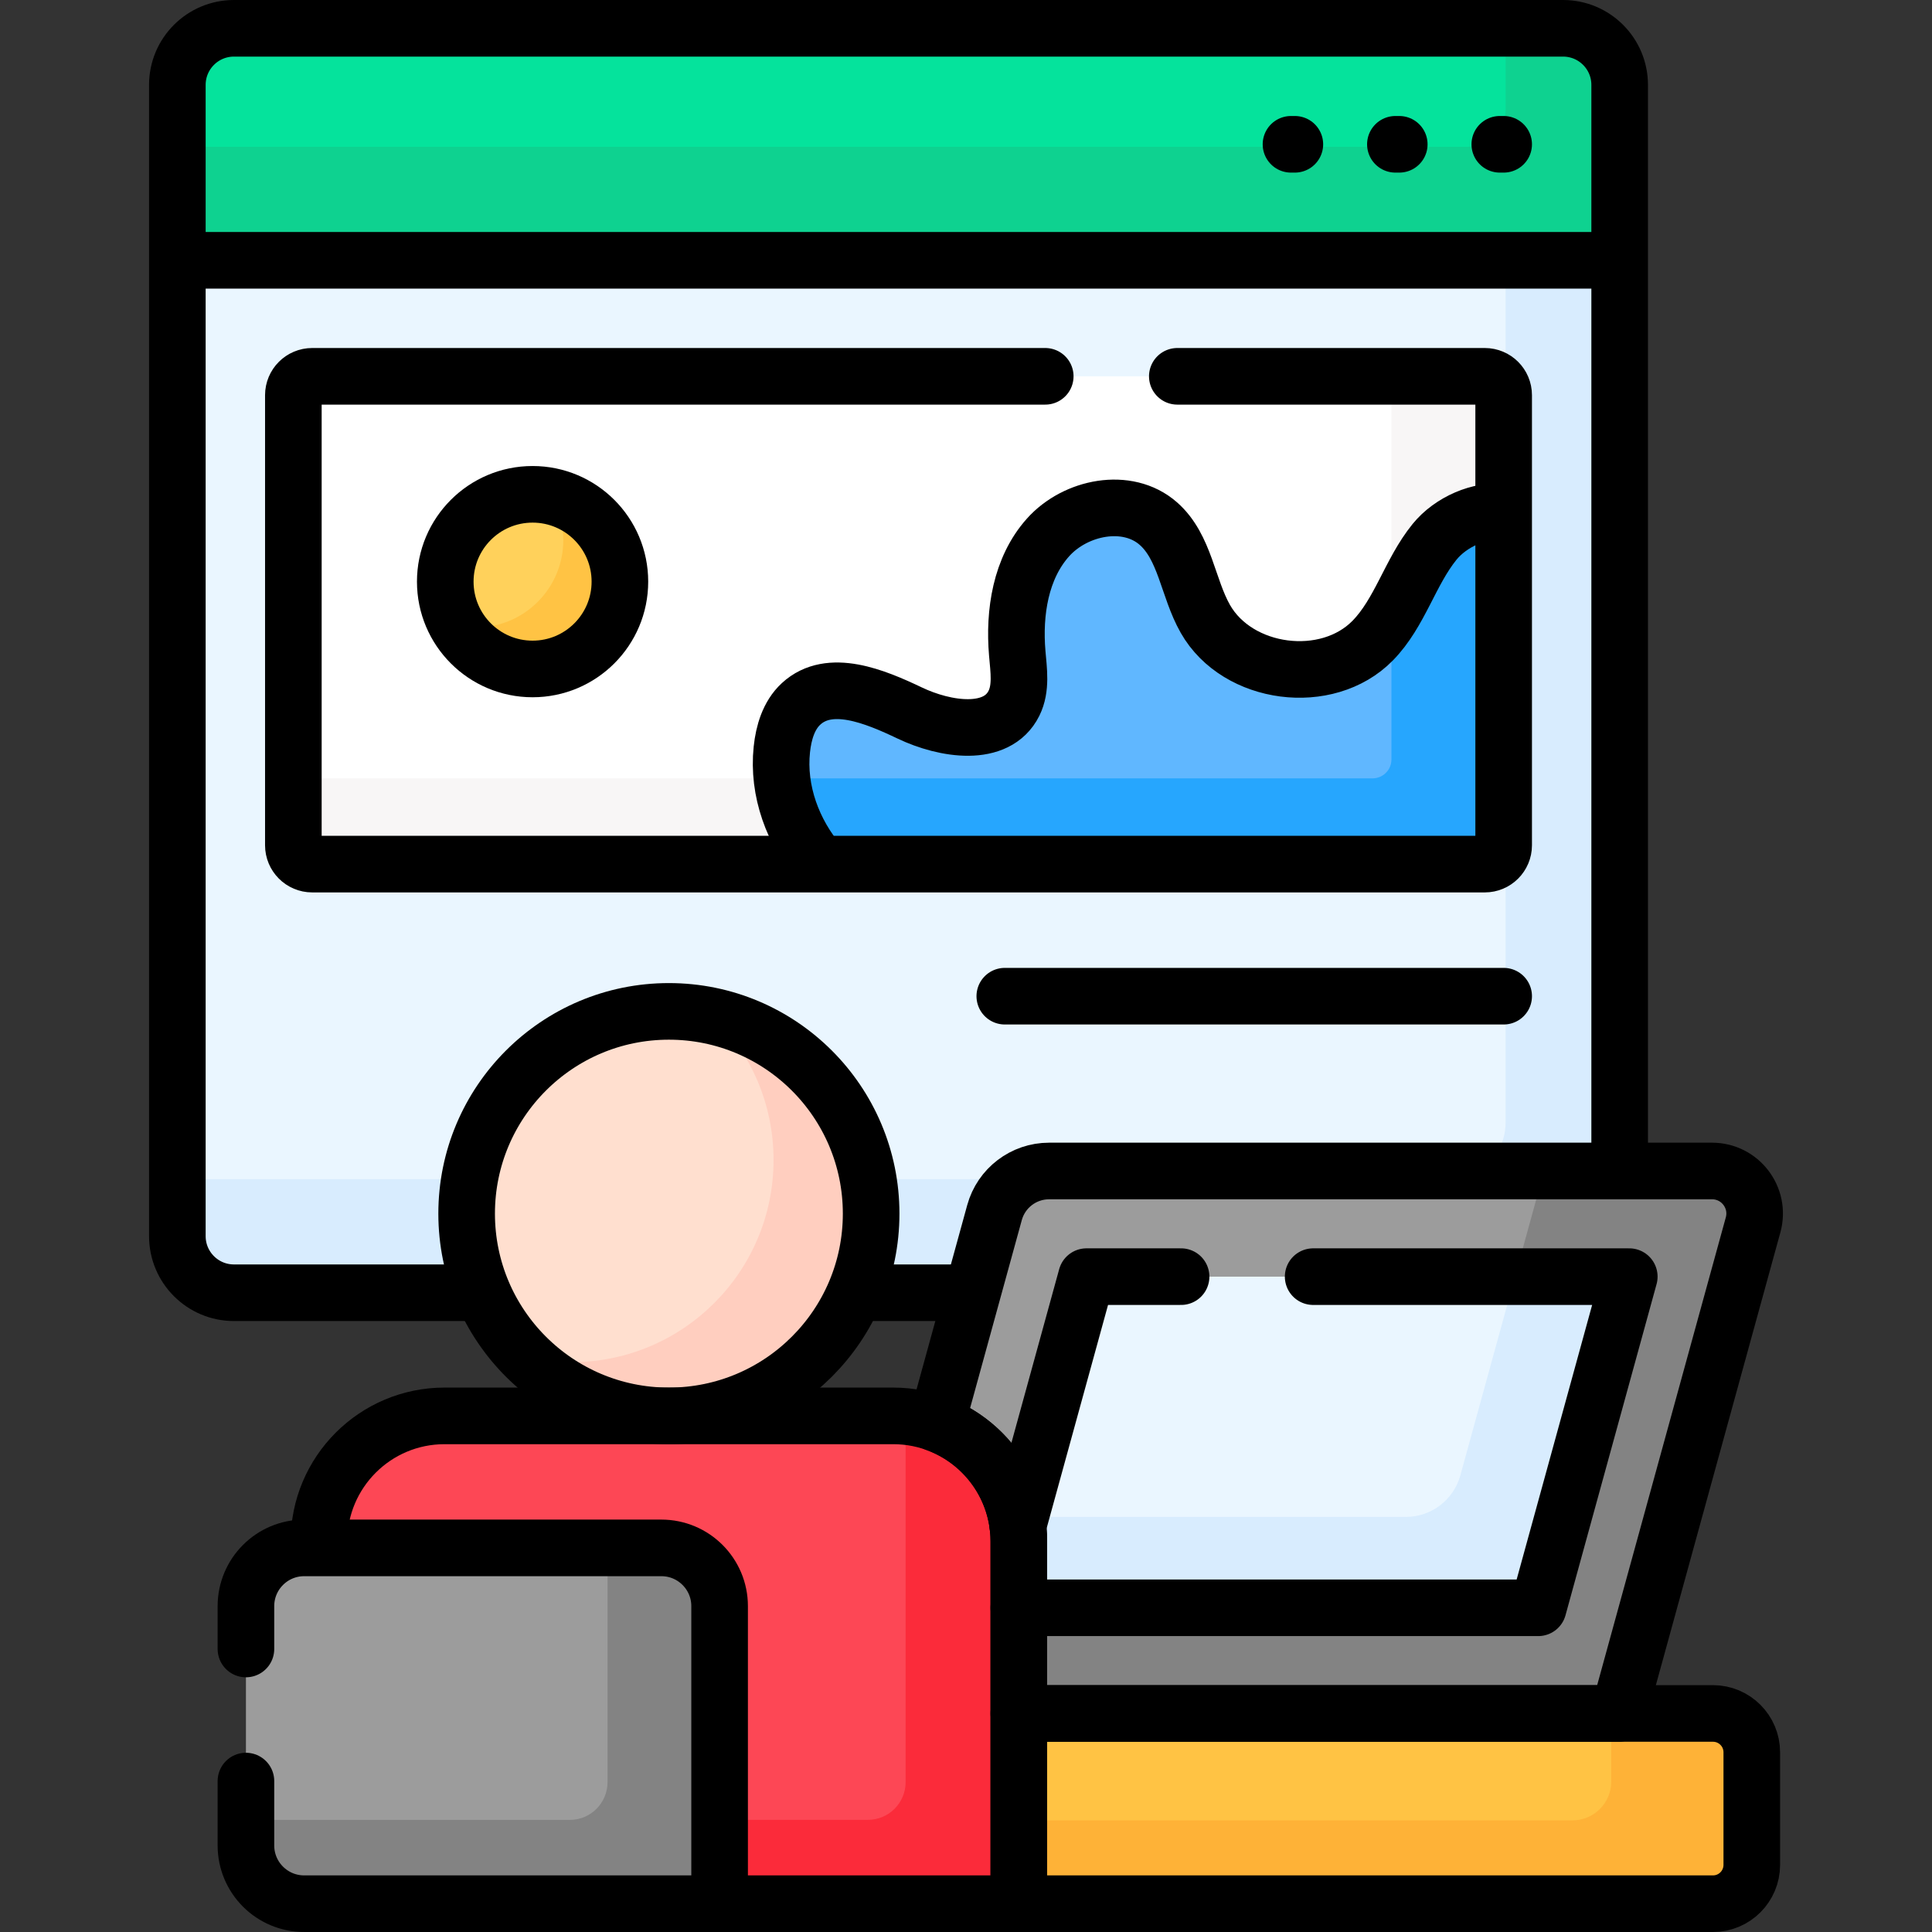 <svg version="1.1" id="Capa_1" xmlns="http://www.w3.org/2000/svg" xmlns:xlink="http://www.w3.org/1999/xlink" x="0px" y="0px" viewBox="0 0 512 512" style="enable-background:new 0 0 512 512;" xml:space="preserve">
<rect x="0" y="0" width="512" height="512" fill="#333333" stroke="none"/>
<g>
	<g>
		<path style="fill:#EAF6FF;" d="M264.52,321.611c1.667-6.058,7.218-10.288,13.499-10.288h151.209V68.984l-0.729-1h-380l-1.5,1&#10;&#9;&#9;&#9;v258.606c0,8.284,6.716,15,15,15h196.751L264.52,321.611z"/>
		<g>
			<path style="fill:#D8ECFE;" d="M429.229,311.323V68.984l-0.729-1H399v229.52c0,6.212-3.776,11.541-9.157,13.819H429.229z"/>
			<path style="fill:#D8ECFE;" d="M264.52,321.611c1.143-4.153,4.112-7.446,7.89-9.107H47v15.087c0,8.284,6.716,15,15,15h196.751&#10;&#9;&#9;&#9;&#9;L264.52,321.611z"/>
		</g>
		<path style="fill:#FFFFFF;" d="M77.742,224V104.727c0-2.761,2.239-5,5-5h310.744c2.761,0,5,2.239,5,5V224c0,2.761-2.239,5-5,5&#10;&#9;&#9;&#9;H82.742C79.981,229,77.742,226.761,77.742,224z"/>
		<path style="fill:#F8F6F6;" d="M393.487,99.727h-24.742v101.546c0,2.761-2.239,5-5,5H77.742V224c0,2.761,2.239,5,5,5h310.744&#10;&#9;&#9;&#9;c2.761,0,5-2.239,5-5V104.727C398.487,101.965,396.248,99.727,393.487,99.727z"/>
		<path style="fill:#05E39C;" d="M414.229,7.5H62c-8.284,0-15,6.716-15,15v46.485h382.229V22.5&#10;&#9;&#9;&#9;C429.229,14.216,422.513,7.5,414.229,7.5z"/>
		<path style="fill:#0ED290;" d="M414.229,7.5H399v21.398c0,5.523-4.477,10-10,10H47v30.087h382.229V22.5&#10;&#9;&#9;&#9;C429.229,14.216,422.513,7.5,414.229,7.5z"/>
		<path style="fill:#9C9C9C;" d="M453.707,310.323H278.02c-6.752,0-12.672,4.512-14.463,11.022l-15.643,56.883&#10;&#9;&#9;&#9;C260.212,382.79,269,394.64,269,408.506v45.576h159.981l35.608-129.479C466.565,317.417,461.159,310.323,453.707,310.323z"/>
		<path style="fill:#838383;" d="M453.707,310.323h-44.514l-22.181,80.655c-1.791,6.511-7.711,11.022-14.463,11.022H268.341&#10;&#9;&#9;&#9;c0.432,2.102,0.659,4.278,0.659,6.506v45.576h159.981l35.608-129.479C466.565,317.417,461.159,310.323,453.707,310.323z"/>
		<path style="fill:#EAF6FF;" d="M287.927,338.323l-18.958,68.939c0.016,0.413,0.031,0.827,0.031,1.244v17.576h138.643&#10;&#9;&#9;&#9;l24.134-87.759H287.927z"/>
		<path style="fill:#D8ECFE;" d="M401.493,338.323l-14.48,52.654c-1.791,6.511-7.711,11.022-14.463,11.022H270.415l-1.447,5.262&#10;&#9;&#9;&#9;c0.016,0.413,0.031,0.827,0.031,1.244v17.576h138.643l24.134-87.759H401.493z"/>
		<path style="fill:#FFC344;" d="M453.951,454.082H269V504.5h184.951c5.683,0,10.29-4.607,10.29-10.29v-29.839&#10;&#9;&#9;&#9;C464.241,458.688,459.634,454.082,453.951,454.082z"/>
		<path style="fill:#FEB237;" d="M453.951,454.082H427v18.047c0,5.683-4.607,10.29-10.29,10.29H269V504.5h184.951&#10;&#9;&#9;&#9;c5.683,0,10.29-4.607,10.29-10.29v-29.839C464.241,458.688,459.634,454.082,453.951,454.082z"/>
		<circle style="fill:#FFDFCF;" cx="177.263" cy="321.625" r="53.598"/>
		<path style="fill:#FFCEBF;" d="M189.162,269.37c9.78,9.71,15.838,23.162,15.838,38.033C205,337.003,181.003,361,151.402,361&#10;&#9;&#9;&#9;c-4.091,0-8.07-0.474-11.899-1.342c9.688,9.619,23.029,15.565,37.76,15.565c29.601,0,53.598-23.997,53.598-53.598&#10;&#9;&#9;&#9;C230.861,296.115,213.034,274.783,189.162,269.37z"/>
		<g>
			<path style="fill:#FD4755;" d="M236.718,375.223H117.809c-18.381,0-33.282,14.901-33.282,33.282v2.702h90.745&#10;&#9;&#9;&#9;&#9;c7.959,0,14.434,6.475,14.434,14.434V504.5H270v-95.994C270,390.124,255.099,375.223,236.718,375.223z"/>
		</g>
		<g>
			<path style="fill:#FB2B3A;" d="M240,375.386v96.891c0,5.523-4.477,10-10,10h-40.295V504.5H270v-95.994&#10;&#9;&#9;&#9;&#9;C270,391.232,256.84,377.035,240,375.386z"/>
		</g>
		<path style="fill:#9C9C9C;" d="M190.705,504.5H80.608c-8.524,0-15.434-6.91-15.434-15.434v-63.424&#10;&#9;&#9;&#9;c0-8.524,6.91-15.434,15.434-15.434h94.663c8.524,0,15.434,6.91,15.434,15.434V504.5z"/>
		<path style="fill:#838383;" d="M175.271,410.208H161v62.085c0,5.523-4.477,10-10,10H65.174v6.773&#10;&#9;&#9;&#9;c0,8.524,6.91,15.434,15.434,15.434h110.097v-78.858C190.705,417.118,183.795,410.208,175.271,410.208z"/>
		<path style="fill:#60B7FF;" d="M398.487,224v-88.223c-6.284-0.862-14.035,2.532-18.326,7.831c-6.5,8.026-9.162,18.8-16.395,26.172&#10;&#9;&#9;&#9;c-12.083,12.318-35.797,9.235-44.33-5.762c-4.692-8.247-5.344-19.023-12.48-25.277c-8.194-7.182-21.963-4.43-29.225,3.693&#10;&#9;&#9;&#9;c-7.262,8.123-9.074,19.86-8.147,30.716c0.381,4.463,1.119,9.211-0.874,13.222c-4.577,9.214-18.305,7.024-27.592,2.597&#10;&#9;&#9;&#9;s-21.266-9.409-28.826-2.432c-3.28,3.026-4.626,7.625-5.096,12.063c-1.165,10.999,2.932,22.015,10.09,30.4h176.2&#10;&#9;&#9;&#9;C396.248,229,398.487,226.761,398.487,224z"/>
		<path style="fill:#26A6FE;" d="M380.161,143.608c-4.761,5.879-7.469,13.229-11.417,19.64v38.025c0,2.761-2.239,5-5,5h-156.52&#10;&#9;&#9;&#9;c0.899,8.326,4.576,16.3,10.062,22.727h176.2c2.761,0,5-2.239,5-5v-88.223C392.203,134.914,384.452,138.309,380.161,143.608z"/>
		<circle style="fill:#FFD15B;" cx="141.14" cy="154.14" r="23.14"/>
		<path style="fill:#FFC344;" d="M146.168,131.554c1.976,3.408,3.113,7.363,3.113,11.586c0,12.78-10.36,23.14-23.14,23.14&#10;&#9;&#9;&#9;c-1.727,0-3.408-0.195-5.028-0.554c4.004,6.906,11.471,11.554,20.028,11.554c12.78,0,23.14-10.36,23.14-23.14&#10;&#9;&#9;&#9;C164.281,143.088,156.53,133.851,146.168,131.554z"/>
	</g>
	<g>
		
			<line style="fill:none;stroke:#000000;stroke-width:15;stroke-linecap:round;stroke-linejoin:round;stroke-miterlimit:10;" x1="342.126" y1="38.242" x2="343.15" y2="38.242"/>
		
			<line style="fill:none;stroke:#000000;stroke-width:15;stroke-linecap:round;stroke-linejoin:round;stroke-miterlimit:10;" x1="369.794" y1="38.242" x2="370.819" y2="38.242"/>
		
			<line style="fill:none;stroke:#000000;stroke-width:15;stroke-linecap:round;stroke-linejoin:round;stroke-miterlimit:10;" x1="397.462" y1="38.242" x2="398.487" y2="38.242"/>
		<path style="fill:none;stroke:#000000;stroke-width:15;stroke-linejoin:round;stroke-miterlimit:10;" d="M453.707,310.323H278.02&#10;&#9;&#9;&#9;c-6.752,0-12.672,4.512-14.463,11.022l-15.375,55.906C260.915,381.923,270,394.153,270,408.506v45.576h158.981l35.608-129.479&#10;&#9;&#9;&#9;C466.565,317.417,461.159,310.323,453.707,310.323z"/>
		
			<line style="fill:none;stroke:#000000;stroke-width:15;stroke-linecap:round;stroke-linejoin:round;stroke-miterlimit:10;" x1="266.281" y1="264" x2="398.487" y2="264"/>
		
			<circle style="fill:none;stroke:#000000;stroke-width:15;stroke-linejoin:round;stroke-miterlimit:10;" cx="177.263" cy="321.625" r="53.598"/>
		<path style="fill:none;stroke:#000000;stroke-width:15;stroke-linejoin:round;stroke-miterlimit:10;" d="M190.705,504.5H270&#10;&#9;&#9;&#9;v-95.994c0-18.381-14.901-33.282-33.282-33.282H117.809c-18.381,0-33.282,14.901-33.282,33.282v1.702"/>
		<path style="fill:none;stroke:#000000;stroke-width:15;stroke-linecap:round;stroke-linejoin:round;stroke-miterlimit:10;" d="&#10;&#9;&#9;&#9;M65.174,472v17.066c0,8.524,6.91,15.434,15.434,15.434h110.097v-78.858c0-8.524-6.91-15.434-15.434-15.434H80.608&#10;&#9;&#9;&#9;c-8.524,0-15.434,6.91-15.434,15.434V437"/>
		<path style="fill:none;stroke:#000000;stroke-width:15;stroke-linejoin:round;stroke-miterlimit:10;" d="M453.951,454.082H270&#10;&#9;&#9;&#9;V504.5h183.951c5.683,0,10.29-4.607,10.29-10.29v-29.839C464.241,458.688,459.634,454.082,453.951,454.082z"/>
		
			<line style="fill:none;stroke:#000000;stroke-width:15;stroke-linejoin:round;stroke-miterlimit:10;" x1="226.603" y1="342.591" x2="257.714" y2="342.591"/>
		<path style="fill:none;stroke:#000000;stroke-width:15;stroke-linejoin:round;stroke-miterlimit:10;" d="M429.229,310.323&#10;&#9;&#9;&#9;l0-287.823c0-8.284-6.716-15-15-15H62c-8.284,0-15,6.716-15,15v305.091c0,8.284,6.716,15,15,15h65.924"/>
		
			<line style="fill:none;stroke:#000000;stroke-width:15;stroke-linejoin:round;stroke-miterlimit:10;" x1="47" y1="68.985" x2="429.229" y2="68.985"/>
		<path style="fill:none;stroke:#000000;stroke-width:15;stroke-linejoin:round;stroke-miterlimit:10;" d="M398.487,135.777&#10;&#9;&#9;&#9;c-6.284-0.862-14.035,2.532-18.326,7.831c-6.5,8.026-9.162,18.8-16.395,26.172c-12.083,12.318-35.797,9.235-44.33-5.762&#10;&#9;&#9;&#9;c-4.692-8.247-5.344-19.023-12.48-25.277c-8.194-7.182-21.963-4.43-29.225,3.693c-7.262,8.123-9.074,19.86-8.147,30.716&#10;&#9;&#9;&#9;c0.381,4.463,1.119,9.211-0.874,13.222c-4.577,9.214-18.305,7.024-27.592,2.597s-21.266-9.409-28.826-2.432&#10;&#9;&#9;&#9;c-3.28,3.026-4.626,7.625-5.096,12.063c-1.165,10.999,2.932,22.015,10.09,30.4"/>
		
			<circle style="fill:none;stroke:#000000;stroke-width:15;stroke-linejoin:round;stroke-miterlimit:10;" cx="141.14" cy="154.14" r="23.14"/>
		<path style="fill:none;stroke:#000000;stroke-width:15;stroke-linecap:round;stroke-linejoin:round;stroke-miterlimit:10;" d="&#10;&#9;&#9;&#9;M277,99.727H82.742c-2.761,0-5,2.239-5,5V224c0,2.761,2.239,5,5,5h310.744c2.761,0,5-2.239,5-5V104.727c0-2.761-2.239-5-5-5H312"/>
		
			<polyline style="fill:none;stroke:#000000;stroke-width:15;stroke-linecap:round;stroke-linejoin:round;stroke-miterlimit:10;" points="&#10;&#9;&#9;&#9;270,426.082 407.643,426.082 431.776,338.323 348,338.323 &#9;&#9;"/>
		
			<polyline style="fill:none;stroke:#000000;stroke-width:15;stroke-linecap:round;stroke-linejoin:round;stroke-miterlimit:10;" points="&#10;&#9;&#9;&#9;313,338.323 287.927,338.323 269.744,404.441 &#9;&#9;"/>
	</g>
</g>
<g>
</g>
<g>
</g>
<g>
</g>
<g>
</g>
<g>
</g>
<g>
</g>
<g>
</g>
<g>
</g>
<g>
</g>
<g>
</g>
<g>
</g>
<g>
</g>
<g>
</g>
<g>
</g>
<g>
</g>
</svg>